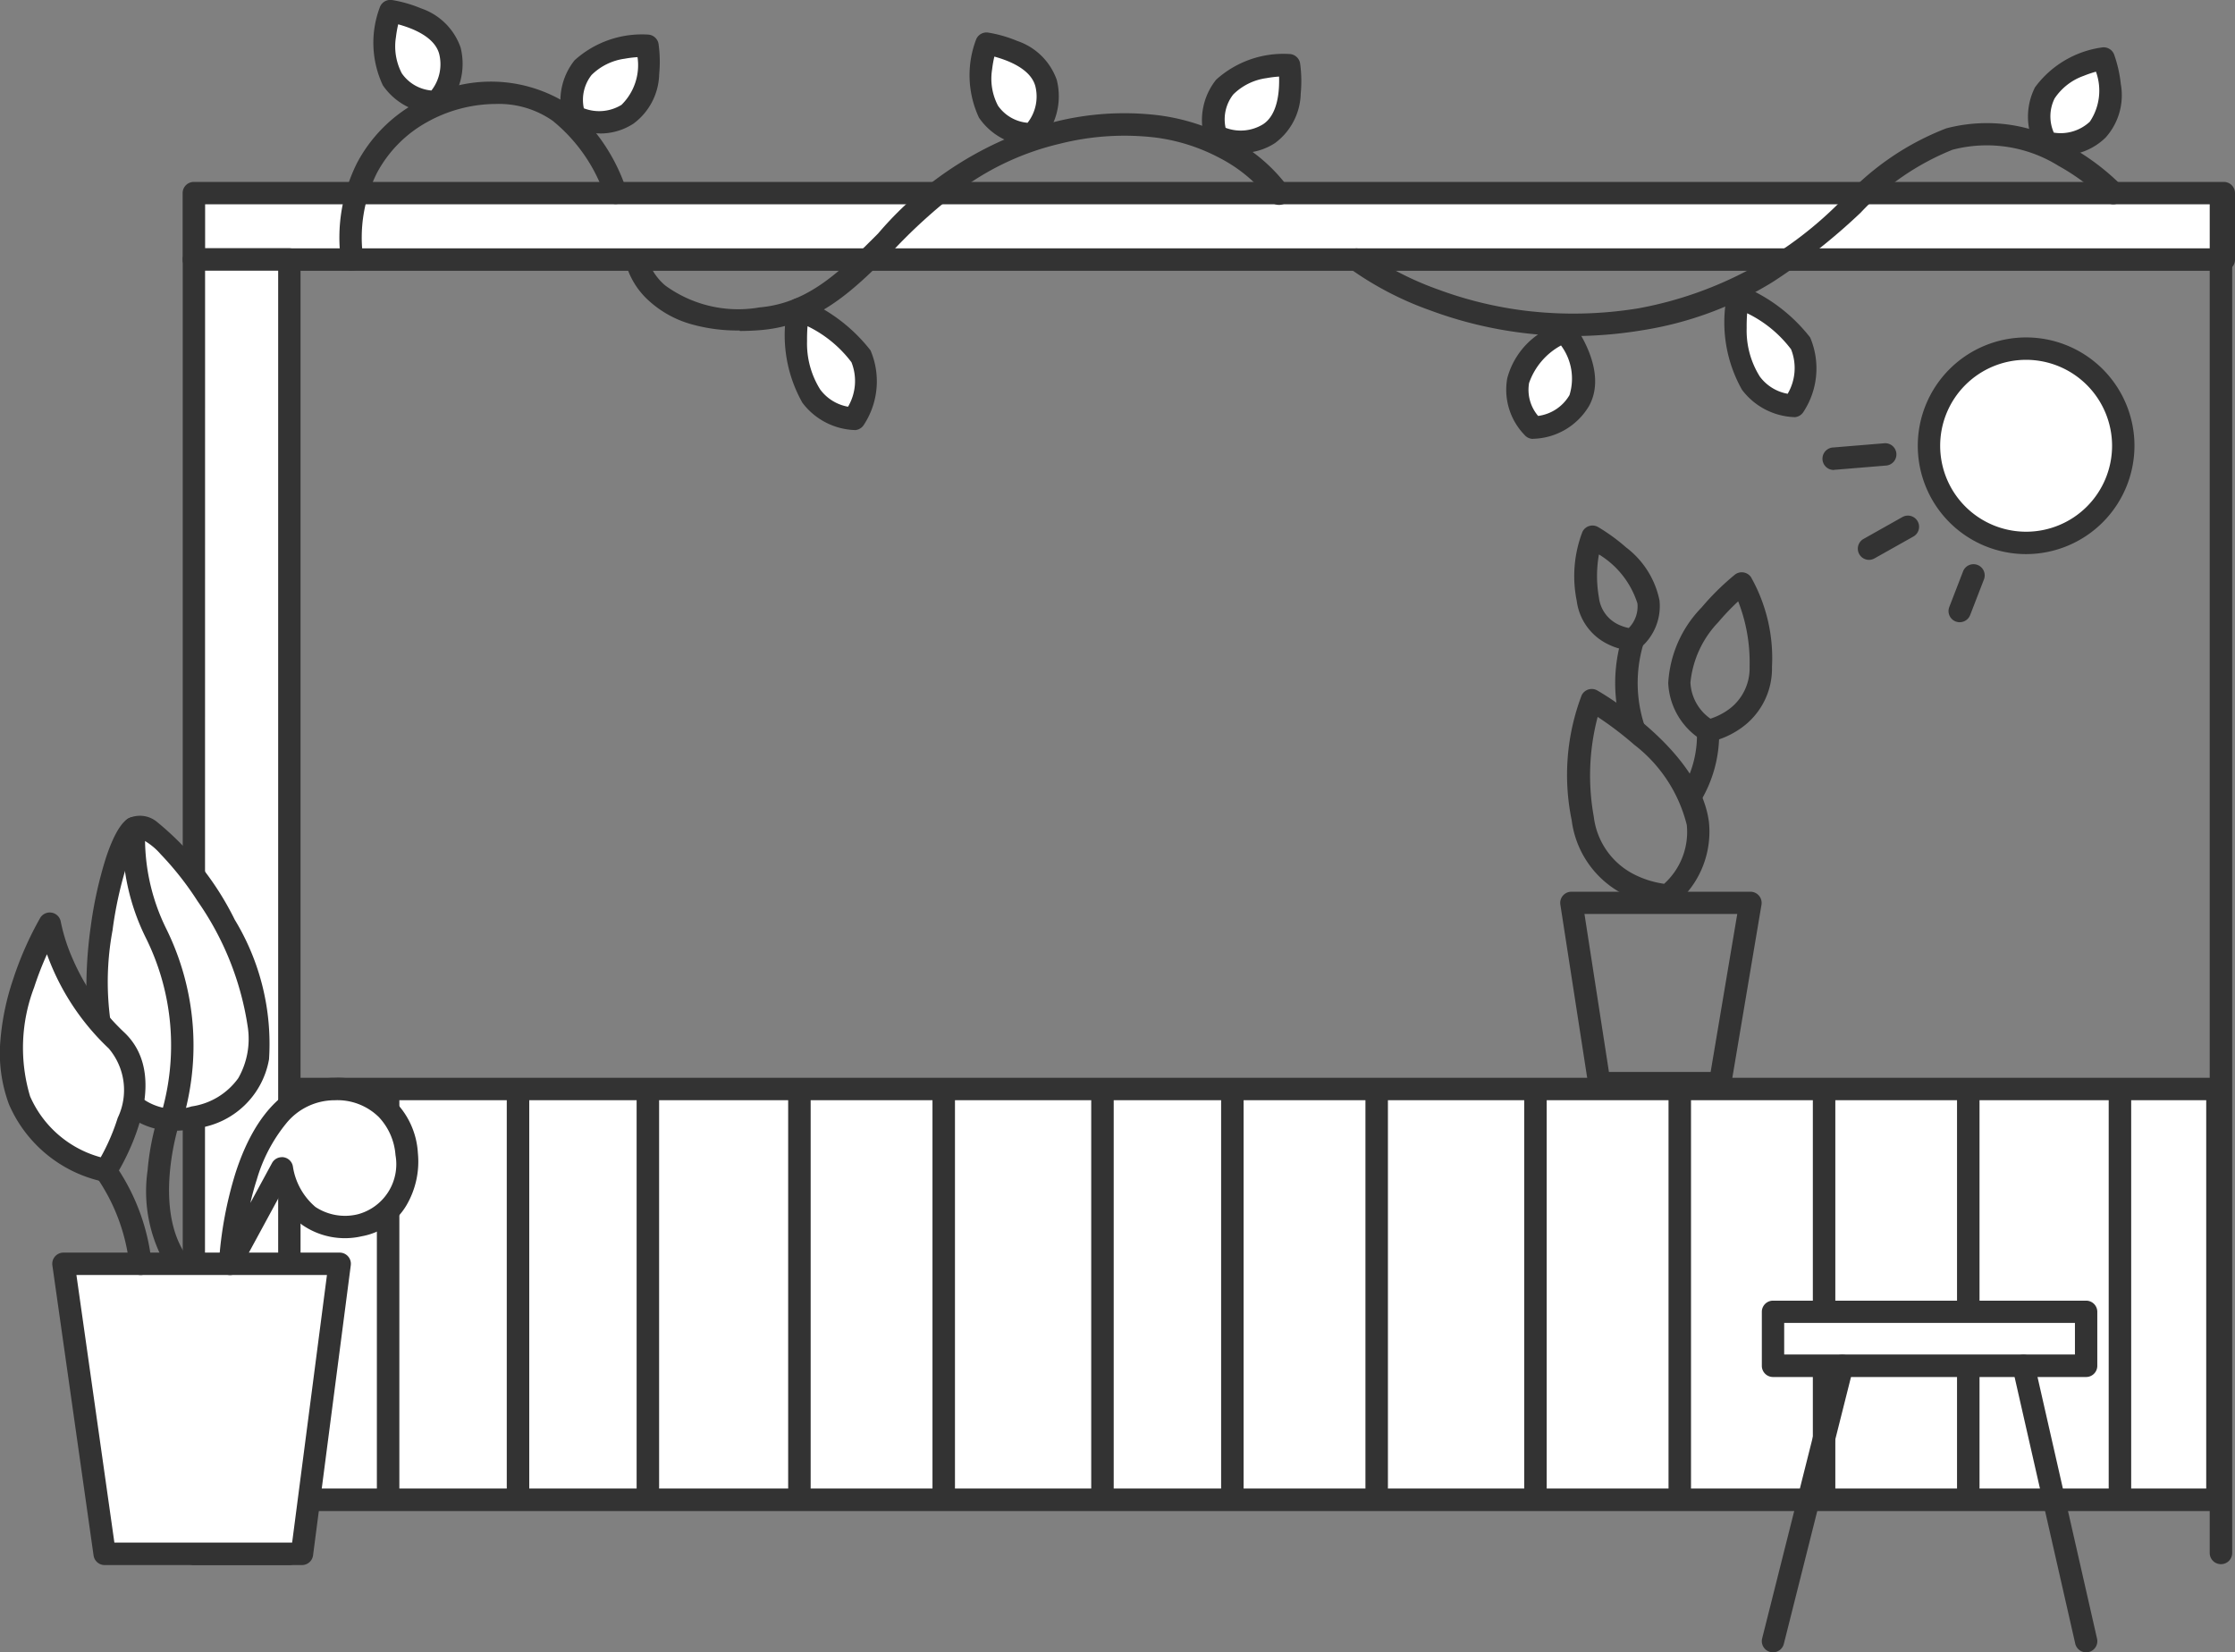 <?xml version="1.0" encoding="UTF-8"?>
<svg xmlns="http://www.w3.org/2000/svg" xmlns:xlink="http://www.w3.org/1999/xlink" height="51.446" viewBox="0 0 69.582 51.446" width="69.582">
  <rect x="0" y="0" width="69.582" height="51.446" fill="#808080" stroke="none"/>
  <clipPath id="a">
    <path d="m0 0h69.582v51.446h-69.582z"></path>
  </clipPath>
  <path d="m7.163 33.906h61.867v12.791h-61.867z" fill="#fff"></path>
  <g clip-path="url(#a)">
    <path d="m114.544 271.157h-61.867a.348.348 0 0 1 -.348-.348v-12.792a.348.348 0 0 1 .348-.348h61.867a.348.348 0 0 1 .348.348v12.791a.348.348 0 0 1 -.348.348m-61.519-.7h61.175v-12.091h-61.175z" fill="#333" transform="translate(-45.514 -224.111)"></path>
    <path d="m467.164 86.367a3.025 3.025 0 1 1 -3.025-3.025 3.025 3.025 0 0 1 3.025 3.025" fill="#fff" transform="translate(-401.061 -72.488)"></path>
    <path d="m461.814 87.414a3.373 3.373 0 1 1 3.373-3.373 3.377 3.377 0 0 1 -3.373 3.373m0-6.049a2.676 2.676 0 1 0 2.676 2.676 2.679 2.679 0 0 0 -2.676-2.676" fill="#333" transform="translate(-398.735 -70.162)"></path>
    <path d="m466.147 136.691a.348.348 0 0 1 -.325-.474l.429-1.11a.348.348 0 1 1 .65.251l-.429 1.109a.348.348 0 0 1 -.325.223" fill="#333" transform="translate(-405.135 -117.318)"></path>
    <path d="m444.461 124.644a.348.348 0 0 1 -.171-.652l1.21-.681a.348.348 0 0 1 .341.607l-1.211.681a.347.347 0 0 1 -.17.045" fill="#333" transform="translate(-386.272 -107.213)"></path>
    <path d="m436.134 106.822a.348.348 0 0 1 -.028-.7l1.589-.131a.348.348 0 0 1 .057.694l-1.589.131h-.029" fill="#333" transform="translate(-379.031 -92.19)"></path>
    <path d="m0 0h63.196v2.071h-63.196z" fill="#fff" transform="translate(6.037 6.012)"></path>
    <path d="m107.225 46.259h-63.2a.348.348 0 0 1 -.348-.348v-2.072a.348.348 0 0 1 .348-.348h63.2a.348.348 0 0 1 .348.348v2.071a.348.348 0 0 1 -.348.348m-62.848-.7h62.5v-1.371h-62.5z" fill="#333" transform="translate(-37.991 -37.827)"></path>
    <path d="m0 0h2.976v40.295h-2.976z" fill="#fff" transform="translate(6.037 8.084)"></path>
    <path d="m47 100.386h-2.972a.348.348 0 0 1 -.348-.348v-40.3a.348.348 0 0 1 .348-.348h2.972a.348.348 0 0 1 .348.348v40.3a.348.348 0 0 1 -.348.348m-2.628-.7h2.279v-39.6h-2.275z" fill="#333" transform="translate(-37.991 -51.659)"></path>
    <path d="m81.579 25.446a.348.348 0 0 1 -.346-.309 5.186 5.186 0 0 1 .5-3.051 4.607 4.607 0 0 1 1.823-1.863 4.456 4.456 0 0 1 4.69 0 5.757 5.757 0 0 1 1.871 2.7.348.348 0 1 1 -.669.194 5.133 5.133 0 0 0 -1.626-2.342 2.926 2.926 0 0 0 -1.774-.523h-.012a4.434 4.434 0 0 0 -2.137.572 3.912 3.912 0 0 0 -1.55 1.58 4.506 4.506 0 0 0 -.425 2.648.348.348 0 0 1 -.306.386h-.04" fill="#333" transform="translate(-70.616 -17.015)"></path>
    <path d="m153.012 33.744a5.3 5.3 0 0 1 -1.519-.2 3.273 3.273 0 0 1 -1.3-.721 2.439 2.439 0 0 1 -.74-1.218l.684-.13a1.763 1.763 0 0 0 .562.869 3.856 3.856 0 0 0 2.933.681c1.532-.134 2.533-1.14 3.691-2.3a10.941 10.941 0 0 1 5.471-3.47 8.881 8.881 0 0 1 3.282-.209 6.516 6.516 0 0 1 2.272.743 5.189 5.189 0 0 1 1.745 1.5.348.348 0 1 1 -.581.383 4.613 4.613 0 0 0 -1.533-1.288 5.843 5.843 0 0 0 -2.023-.648 8.219 8.219 0 0 0 -3 .2 8.453 8.453 0 0 0 -3 1.375 16.8 16.8 0 0 0 -2.135 1.91c-1.2 1.209-2.338 2.351-4.124 2.508q-.35.03-.677.03" fill="#333" transform="translate(-129.986 -23.454)"></path>
    <path d="m328.7 36a12.9 12.9 0 0 1 -1.582-.1 12.72 12.72 0 0 1 -2.868-.7 10.09 10.09 0 0 1 -2.51-1.307.348.348 0 0 1 .428-.549 9.63 9.63 0 0 0 2.351 1.214 12.027 12.027 0 0 0 2.7.653 12.493 12.493 0 0 0 3.52-.077 11.848 11.848 0 0 0 6.444-3.49 8.478 8.478 0 0 1 3.13-2.111 4.963 4.963 0 0 1 3.857.568 7.276 7.276 0 0 1 1.6 1.208.348.348 0 1 1 -.506.478 6.711 6.711 0 0 0 -1.456-1.088 4.222 4.222 0 0 0 -3.3-.5 8.011 8.011 0 0 0 -2.86 1.96 18.913 18.913 0 0 1 -2.729 2.152 10.931 10.931 0 0 1 -4.069 1.508 13.4 13.4 0 0 1 -2.15.181" fill="#333" transform="translate(-279.722 -25.536)"></path>
    <path d="m136.8 13.1c-.479-2.345 2.295-2.194 2.295-2.194s.252 1.563-.627 2.132a1.74 1.74 0 0 1 -1.668.062" fill="#fff" transform="translate(-118.931 -9.487)"></path>
    <path d="m135.284 11.315a2.236 2.236 0 0 1 -.981-.231.349.349 0 0 1 -.176-.237 2.02 2.02 0 0 1 .365-1.809 3.124 3.124 0 0 1 2.29-.8.348.348 0 0 1 .325.292 4.013 4.013 0 0 1 .019.943 1.972 1.972 0 0 1 -.8 1.537 1.89 1.89 0 0 1 -1.042.307m-.5-.783a1.33 1.33 0 0 0 1.168-.108 1.732 1.732 0 0 0 .5-1.486 3.428 3.428 0 0 0 -.4.049 1.811 1.811 0 0 0 -1.032.508 1.254 1.254 0 0 0 -.239 1.037" fill="#333" transform="translate(-116.604 -7.161)"></path>
    <path d="m290.153 17.751c-.479-2.345 2.295-2.194 2.295-2.194s.252 1.563-.627 2.132a1.74 1.74 0 0 1 -1.668.062" fill="#fff" transform="translate(-252.316 -13.529)"></path>
    <path d="m288.641 15.962a2.235 2.235 0 0 1 -.981-.231.349.349 0 0 1 -.176-.237 2.02 2.02 0 0 1 .365-1.809 3.123 3.123 0 0 1 2.29-.8.348.348 0 0 1 .325.292 4.011 4.011 0 0 1 .019.943 1.972 1.972 0 0 1 -.8 1.537 1.89 1.89 0 0 1 -1.042.307m-.5-.783a1.33 1.33 0 0 0 1.168-.108c.473-.306.514-1.063.5-1.486a3.4 3.4 0 0 0 -.394.049 1.811 1.811 0 0 0 -1.032.508 1.254 1.254 0 0 0 -.239 1.037" fill="#333" transform="translate(-249.988 -11.203)"></path>
    <path d="m363.165 82.075c-1.533-1.838.981-3.019.981-3.019s.963 1.257.458 2.175a1.74 1.74 0 0 1 -1.44.845" fill="#fff" transform="translate(-315.437 -68.76)"></path>
    <path d="m360.837 80.1a.347.347 0 0 1 -.267-.125 2.02 2.02 0 0 1 -.536-1.766 2.417 2.417 0 0 1 .926-1.338 3.984 3.984 0 0 1 .71-.453.348.348 0 0 1 .424.1c.045.059 1.094 1.45.487 2.554a2.084 2.084 0 0 1 -1.745 1.025m.871-2.906a2.125 2.125 0 0 0 -.994 1.168 1.254 1.254 0 0 0 .281 1.026 1.33 1.33 0 0 0 .977-.649 1.731 1.731 0 0 0 -.264-1.545" fill="#333" transform="translate(-313.108 -66.435)"></path>
    <path d="m487.673 16.578c-.941-2.2 1.806-2.611 1.806-2.611s.562 1.481-.185 2.215a1.74 1.74 0 0 1 -1.622.4" fill="#fff" transform="translate(-423.989 -12.148)"></path>
    <path d="m485.809 14.658a2.122 2.122 0 0 1 -.568-.072.348.348 0 0 1 -.22-.2 2.02 2.02 0 0 1 -.007-1.845 3.123 3.123 0 0 1 2.086-1.241.348.348 0 0 1 .377.221 4.014 4.014 0 0 1 .208.92 1.972 1.972 0 0 1 -.474 1.666 1.952 1.952 0 0 1 -1.4.554m-.212-.709a1.33 1.33 0 0 0 1.122-.341 1.732 1.732 0 0 0 .19-1.556 3.4 3.4 0 0 0 -.378.128 1.811 1.811 0 0 0 -.909.705 1.254 1.254 0 0 0 -.025 1.064" fill="#333" transform="translate(-421.658 -9.823)"></path>
    <path d="m93.447 5.513c-2.382-.233-1.421-2.839-1.421-2.839s1.568.219 1.853 1.227a1.74 1.74 0 0 1 -.432 1.612" fill="#fff" transform="translate(-79.874 -2.326)"></path>
    <path d="m91.127 3.535h-.034a2.021 2.021 0 0 1 -1.621-.881 3.124 3.124 0 0 1 -.093-2.426.348.348 0 0 1 .375-.228 4.008 4.008 0 0 1 .907.26 1.972 1.972 0 0 1 1.233 1.22 2.085 2.085 0 0 1 -.523 1.955.349.349 0 0 1 -.244.1m-1.176-2.778a3.428 3.428 0 0 0 -.069.391 1.812 1.812 0 0 0 .182 1.136 1.254 1.254 0 0 0 .921.534 1.33 1.33 0 0 0 .24-1.148c-.153-.542-.864-.8-1.274-.913" fill="#333" transform="translate(-77.554)"></path>
    <path d="m235.961 13.258c-2.382-.233-1.421-2.839-1.421-2.839s1.568.219 1.853 1.227a1.74 1.74 0 0 1 -.432 1.612" fill="#fff" transform="translate(-203.827 -9.062)"></path>
    <path d="m233.641 11.281h-.034a2.02 2.02 0 0 1 -1.621-.881 3.124 3.124 0 0 1 -.092-2.425.348.348 0 0 1 .375-.224 4.008 4.008 0 0 1 .907.26 1.972 1.972 0 0 1 1.233 1.217 2.085 2.085 0 0 1 -.523 1.955.349.349 0 0 1 -.244.1m-1.177-2.783a3.429 3.429 0 0 0 -.069.391 1.812 1.812 0 0 0 .182 1.136 1.254 1.254 0 0 0 .921.533 1.329 1.329 0 0 0 .24-1.148c-.153-.542-.864-.8-1.274-.913" fill="#333" transform="translate(-201.508 -6.737)"></path>
    <path d="m192.1 77.341c-2.382-.233-1.736-3.411-1.736-3.411a4.868 4.868 0 0 1 1.946 1.461c.5.8-.209 1.95-.209 1.95" fill="#fff" transform="translate(-165.502 -64.302)"></path>
    <path d="m189.774 75.365h-.034a2.135 2.135 0 0 1 -1.584-.85 4.275 4.275 0 0 1 -.459-2.977.348.348 0 0 1 .474-.252 5.165 5.165 0 0 1 2.107 1.6 2.467 2.467 0 0 1 -.208 2.318.348.348 0 0 1 -.3.165m-1.453-3.235c-.011.135-.017.291-.015.46a2.691 2.691 0 0 0 .41 1.511 1.378 1.378 0 0 0 .866.535 1.581 1.581 0 0 0 .106-1.385 3.772 3.772 0 0 0 -1.367-1.122" fill="#333" transform="translate(-163.176 -61.977)"></path>
    <path d="m416.714 74.243c-2.382-.233-1.736-3.411-1.736-3.411a4.868 4.868 0 0 1 1.946 1.461c.5.8-.209 1.95-.209 1.95" fill="#fff" transform="translate(-360.863 -61.607)"></path>
    <path d="m414.388 72.267h-.034a2.135 2.135 0 0 1 -1.584-.85 4.275 4.275 0 0 1 -.459-2.977.348.348 0 0 1 .474-.252 5.165 5.165 0 0 1 2.107 1.6 2.468 2.468 0 0 1 -.208 2.318.348.348 0 0 1 -.3.165m-1.453-3.235c-.011.135-.017.291-.015.46a2.691 2.691 0 0 0 .41 1.511 1.378 1.378 0 0 0 .866.535 1.581 1.581 0 0 0 .106-1.385 3.774 3.774 0 0 0 -1.367-1.122" fill="#333" transform="translate(-358.537 -59.282)"></path>
    <path d="m0 0v42.235" fill="#fff" transform="translate(69.143 6.117)"></path>
    <path d="m528.578 87.228a.348.348 0 0 1 -.348-.348v-42.235a.348.348 0 0 1 .7 0v42.235a.348.348 0 0 1 -.348.348" fill="#333" transform="translate(-459.435 -38.528)"></path>
    <path d="m0 0v12.131" fill="#fff" transform="translate(65.998 34.199)"></path>
    <path d="m504.428 272.745a.348.348 0 0 1 -.348-.348v-12.132a.348.348 0 1 1 .7 0v12.135a.348.348 0 0 1 -.348.348" fill="#333" transform="translate(-438.43 -226.066)"></path>
    <path d="m0 0v12.131" fill="#fff" transform="translate(61.28 34.199)"></path>
    <path d="m468.2 272.745a.348.348 0 0 1 -.348-.348v-12.132a.348.348 0 1 1 .7 0v12.135a.348.348 0 0 1 -.348.348" fill="#333" transform="translate(-406.924 -226.066)"></path>
    <path d="m0 0v12.131" fill="#fff" transform="translate(56.787 34.199)"></path>
    <path d="m433.705 272.745a.348.348 0 0 1 -.348-.348v-12.132a.348.348 0 1 1 .7 0v12.135a.348.348 0 0 1 -.348.348" fill="#333" transform="translate(-376.918 -226.066)"></path>
    <path d="m0 0v12.131" fill="#fff" transform="translate(52.294 34.199)"></path>
    <path d="m399.205 272.745a.348.348 0 0 1 -.348-.348v-12.132a.348.348 0 1 1 .7 0v12.135a.348.348 0 0 1 -.348.348" fill="#333" transform="translate(-346.911 -226.066)"></path>
    <path d="m0 0v12.131" fill="#fff" transform="translate(47.801 34.199)"></path>
    <path d="m364.706 272.745a.348.348 0 0 1 -.348-.348v-12.132a.348.348 0 1 1 .7 0v12.135a.348.348 0 0 1 -.348.348" fill="#333" transform="translate(-316.905 -226.066)"></path>
    <path d="m0 0v12.131" fill="#fff" transform="translate(42.858 34.199)"></path>
    <path d="m326.757 272.745a.348.348 0 0 1 -.348-.348v-12.132a.348.348 0 1 1 .7 0v12.135a.348.348 0 0 1 -.348.348" fill="#333" transform="translate(-283.899 -226.066)"></path>
    <path d="m0 0v12.131" fill="#fff" transform="translate(38.365 34.199)"></path>
    <path d="m292.258 272.745a.348.348 0 0 1 -.348-.348v-12.132a.348.348 0 1 1 .7 0v12.135a.348.348 0 0 1 -.348.348" fill="#333" transform="translate(-253.893 -226.066)"></path>
    <path d="m0 0v12.131" fill="#fff" transform="translate(34.322 34.199)"></path>
    <path d="m261.208 272.745a.348.348 0 0 1 -.348-.348v-12.132a.348.348 0 1 1 .7 0v12.135a.348.348 0 0 1 -.348.348" fill="#333" transform="translate(-226.887 -226.066)"></path>
    <path d="m0 0v12.131" fill="#fff" transform="translate(29.379 34.199)"></path>
    <path d="m223.259 272.745a.348.348 0 0 1 -.348-.348v-12.132a.348.348 0 1 1 .7 0v12.135a.348.348 0 0 1 -.348.348" fill="#333" transform="translate(-193.88 -226.066)"></path>
    <path d="m0 0v12.131" fill="#fff" transform="translate(24.886 34.199)"></path>
    <path d="m188.76 272.745a.348.348 0 0 1 -.348-.348v-12.132a.348.348 0 1 1 .7 0v12.135a.348.348 0 0 1 -.348.348" fill="#333" transform="translate(-163.874 -226.066)"></path>
    <path d="m0 0v12.131" fill="#fff" transform="translate(20.168 34.199)"></path>
    <path d="m152.536 272.745a.348.348 0 0 1 -.348-.348v-12.132a.348.348 0 1 1 .7 0v12.135a.348.348 0 0 1 -.348.348" fill="#333" transform="translate(-132.368 -226.066)"></path>
    <path d="m0 0v12.131" fill="#fff" transform="translate(16.125 34.199)"></path>
    <path d="m121.486 272.745a.348.348 0 0 1 -.348-.348v-12.132a.348.348 0 1 1 .7 0v12.135a.348.348 0 0 1 -.348.348" fill="#333" transform="translate(-105.361 -226.066)"></path>
    <path d="m0 0v12.131" fill="#fff" transform="translate(12.081 34.199)"></path>
    <path d="m90.437 272.745a.348.348 0 0 1 -.348-.348v-12.132a.348.348 0 1 1 .7 0v12.135a.348.348 0 0 1 -.348.348" fill="#333" transform="translate(-78.356 -226.066)"></path>
    <path d="m22.6 311.174h-6.139l-1.282-9.028h8.6z" fill="#fff" transform="translate(-13.202 -262.796)"></path>
    <path d="m20.278 309.2h-6.143a.348.348 0 0 1 -.345-.3l-1.282-9.028a.348.348 0 0 1 .345-.4h8.6a.348.348 0 0 1 .345.393l-1.175 9.035a.348.348 0 0 1 -.345.3m-5.84-.7h5.534l1.084-8.332h-7.8z" fill="#333" transform="translate(-10.877 -260.472)"></path>
    <path d="m24.007 280.8a.348.348 0 0 1 -.346-.315 5.947 5.947 0 0 0 -1.009-2.714.348.348 0 1 1 .542-.437 6.56 6.56 0 0 1 1.16 3.086.348.348 0 0 1 -.314.38z" fill="#333" transform="translate(-19.634 -241.103)"></path>
    <path d="m26.323 206.711c-4.509.946-2.866-8.305-1.862-9.011s6.99 7.935 1.862 9.011" fill="#fff" transform="translate(-20.286 -171.916)"></path>
    <path d="m23.384 204.8a2.3 2.3 0 0 1 -1.167-.3 2.672 2.672 0 0 1 -1.089-1.305 6.593 6.593 0 0 1 -.464-2.272 13.513 13.513 0 0 1 .122-2.477 12.759 12.759 0 0 1 .463-2.112c.322-.993.6-1.186.686-1.249a.827.827 0 0 1 .919.1 9.138 9.138 0 0 1 2.417 3.042 7.442 7.442 0 0 1 1.067 4.343 2.621 2.621 0 0 1 -2.27 2.152 3.339 3.339 0 0 1 -.686.075m.543-.757.072.341-.072-.341a2.166 2.166 0 0 0 1.455-.88 2.471 2.471 0 0 0 .3-1.565 9.186 9.186 0 0 0 -1.565-3.944 9.573 9.573 0 0 0 -1.149-1.462 2.009 2.009 0 0 0 -.665-.506 2.664 2.664 0 0 0 -.4.872 12.091 12.091 0 0 0 -.435 2 8.751 8.751 0 0 0 .3 4.376 1.727 1.727 0 0 0 2.154 1.111" fill="#333" transform="translate(-17.962 -169.591)"></path>
    <path d="m5.612 228.512c-5.371-1.588-1.74-7.691-1.74-7.691a7.06 7.06 0 0 0 2.068 3.631c1.427 1.337-.328 4.06-.328 4.06" fill="#fff" transform="translate(-2.324 -192.062)"></path>
    <path d="m3.288 226.536a.348.348 0 0 1 -.1-.014 4.138 4.138 0 0 1 -2.908-2.4 4.575 4.575 0 0 1 -.266-2.008 7.9 7.9 0 0 1 .386-1.861 10.5 10.5 0 0 1 .85-1.935.348.348 0 0 1 .643.122 5.617 5.617 0 0 0 .367 1.145 6.885 6.885 0 0 0 1.6 2.288c1.62 1.518-.2 4.382-.273 4.5a.348.348 0 0 1 -.293.16m-1.832-7.085a10.156 10.156 0 0 0 -.4 1.033 5.27 5.27 0 0 0 -.126 3.388 3.361 3.361 0 0 0 2.2 1.9 6.564 6.564 0 0 0 .529-1.227 2 2 0 0 0 -.28-2.162 7.549 7.549 0 0 1 -1.922-2.931" fill="#333" transform="translate(0 -189.737)"></path>
    <path d="m31.9 197.972c-.307 3.026 2.467 4.538 1.154 9.076" fill="#fff" transform="translate(-27.723 -172.189)"></path>
    <path d="m30.724 205.071a.349.349 0 0 1 -.335-.445 7.523 7.523 0 0 0 -.46-5.575 6.909 6.909 0 0 1 -.706-3.439.348.348 0 1 1 .693.07 6.368 6.368 0 0 0 .661 3.111 8.206 8.206 0 0 1 .482 6.027.348.348 0 0 1 -.334.251" fill="#333" transform="translate(-25.395 -169.864)"></path>
    <path d="m55 265.787s.248-5.444 3.262-5.444c2.808 0 2.892 3.864.782 4.24a2.015 2.015 0 0 1 -2.43-1.772z" fill="#fff" transform="translate(-47.839 -226.437)"></path>
    <g fill="#333">
      <path d="m52.677 263.811a.348.348 0 0 1 -.348-.364 12.049 12.049 0 0 1 .517-2.813c.625-1.939 1.694-2.964 3.092-2.964a2.485 2.485 0 0 1 2.586 2.343 2.694 2.694 0 0 1 -.355 1.624 2.022 2.022 0 0 1 -1.388.965 2.335 2.335 0 0 1 -1.859-.354 2.361 2.361 0 0 1 -.713-.881l-1.227 2.262a.348.348 0 0 1 -.306.182m1.614-3.672a.344.344 0 0 1 .064.006.348.348 0 0 1 .281.3 2.059 2.059 0 0 0 .7 1.246 1.673 1.673 0 0 0 1.321.227 1.613 1.613 0 0 0 1.171-1.842 1.93 1.93 0 0 0 -.521-1.186 1.842 1.842 0 0 0 -1.372-.522 1.941 1.941 0 0 0 -1.515.728 4.937 4.937 0 0 0 -.91 1.741c-.079.245-.146.49-.2.728l.674-1.242a.348.348 0 0 1 .306-.182" transform="translate(-45.514 -224.112)"></path>
      <path d="m377.938 219.482h-3.758a.348.348 0 0 1 -.344-.295l-.87-5.616a.348.348 0 0 1 .344-.4h5.575a.348.348 0 0 1 .343.406l-.946 5.616a.348.348 0 0 1 -.343.29m-3.46-.7h3.166l.829-4.92h-4.757z" transform="translate(-324.388 -185.407)"></path>
      <path d="m377.906 171.494h-.012a3.555 3.555 0 0 1 -1.336-.367 3.015 3.015 0 0 1 -1.658-2.327 6.978 6.978 0 0 1 .31-3.888.348.348 0 0 1 .486-.152c.13.074 3.195 1.846 3.478 4.107a2.93 2.93 0 0 1 -1.025 2.529.348.348 0 0 1 -.242.1m-2.2-5.906a7.177 7.177 0 0 0 -.119 3.1 2.323 2.323 0 0 0 1.262 1.8 2.977 2.977 0 0 0 .928.29 2.176 2.176 0 0 0 .706-1.83 4.522 4.522 0 0 0 -1.637-2.5 10.557 10.557 0 0 0 -1.14-.867" transform="translate(-325.969 -143.263)"></path>
      <path d="m400 142.1a.349.349 0 0 1 -.2-.064 2.2 2.2 0 0 1 -1.043-1.77 3.656 3.656 0 0 1 1.039-2.357 7.939 7.939 0 0 1 1.037-1.022.348.348 0 0 1 .5.078 5.135 5.135 0 0 1 .654 2.794 2.267 2.267 0 0 1 -.975 1.915 2.671 2.671 0 0 1 -.951.421.34.34 0 0 1 -.064.006m.938-4.383a7.46 7.46 0 0 0 -.619.649 3.159 3.159 0 0 0 -.868 1.883 1.458 1.458 0 0 0 .623 1.122 2.037 2.037 0 0 0 .559-.281 1.583 1.583 0 0 0 .66-1.339 5.214 5.214 0 0 0 -.356-2.034" transform="translate(-346.82 -118.996)"></path>
      <path d="m378.234 129.539h-.012a2.02 2.02 0 0 1 -.772-.211 1.747 1.747 0 0 1 -.963-1.347 3.852 3.852 0 0 1 .177-2.146.348.348 0 0 1 .486-.152 5.892 5.892 0 0 1 .876.637 2.758 2.758 0 0 1 1.038 1.649 1.7 1.7 0 0 1 -.589 1.471.348.348 0 0 1 -.242.1m-1.055-3a3.834 3.834 0 0 0 0 1.337 1.067 1.067 0 0 0 .567.824 1.382 1.382 0 0 0 .362.127.956.956 0 0 0 .27-.765 2.758 2.758 0 0 0 -1.195-1.523" transform="translate(-327.399 -109.275)"></path>
      <path d="m386.6 153.639a.348.348 0 0 1 -.327-.23 4.877 4.877 0 0 1 0-2.932.348.348 0 0 1 .659.225 4.229 4.229 0 0 0 0 2.47.349.349 0 0 1 -.327.467" transform="translate(-335.762 -130.674)"></path>
      <path d="m401.693 174.843a.348.348 0 0 1 -.263-.576 3.329 3.329 0 0 0 .475-1.838.348.348 0 0 1 .343-.353.348.348 0 0 1 .348.343 4.058 4.058 0 0 1 -.644 2.3.347.347 0 0 1 -.264.121" transform="translate(-349.075 -149.666)"></path>
    </g>
    <path d="m0 0h9.748v1.681h-9.748z" fill="#fff" transform="translate(55.199 40.844)"></path>
    <path d="m431.261 313.319h-9.748a.348.348 0 0 1 -.348-.348v-1.681a.348.348 0 0 1 .348-.348h9.748a.348.348 0 0 1 .348.348v1.681a.348.348 0 0 1 -.348.348m-9.4-.7h9.052v-.985h-9.052z" fill="#333" transform="translate(-366.314 -270.446)"></path>
    <path d="m421.512 333.118a.348.348 0 0 1 -.338-.433l2.157-8.572a.348.348 0 0 1 .675.17l-2.157 8.572a.349.349 0 0 1 -.337.263" fill="#333" transform="translate(-366.313 -281.673)"></path>
    <path d="m483.341 333.118a.348.348 0 0 1 -.339-.271l-1.95-8.572a.348.348 0 1 1 .679-.154l1.95 8.572a.348.348 0 0 1 -.262.417.352.352 0 0 1 -.077.009" fill="#333" transform="translate(-418.394 -281.673)"></path>
    <path d="m35.992 270.54a.348.348 0 0 1 -.289-.153 4.577 4.577 0 0 1 -.608-3.014 7.989 7.989 0 0 1 .308-1.619.348.348 0 0 1 .662.215c-.008.025-.8 2.529.215 4.028a.348.348 0 0 1 -.288.543" fill="#333" transform="translate(-30.5 -230.934)"></path>
  </g>
</svg>
